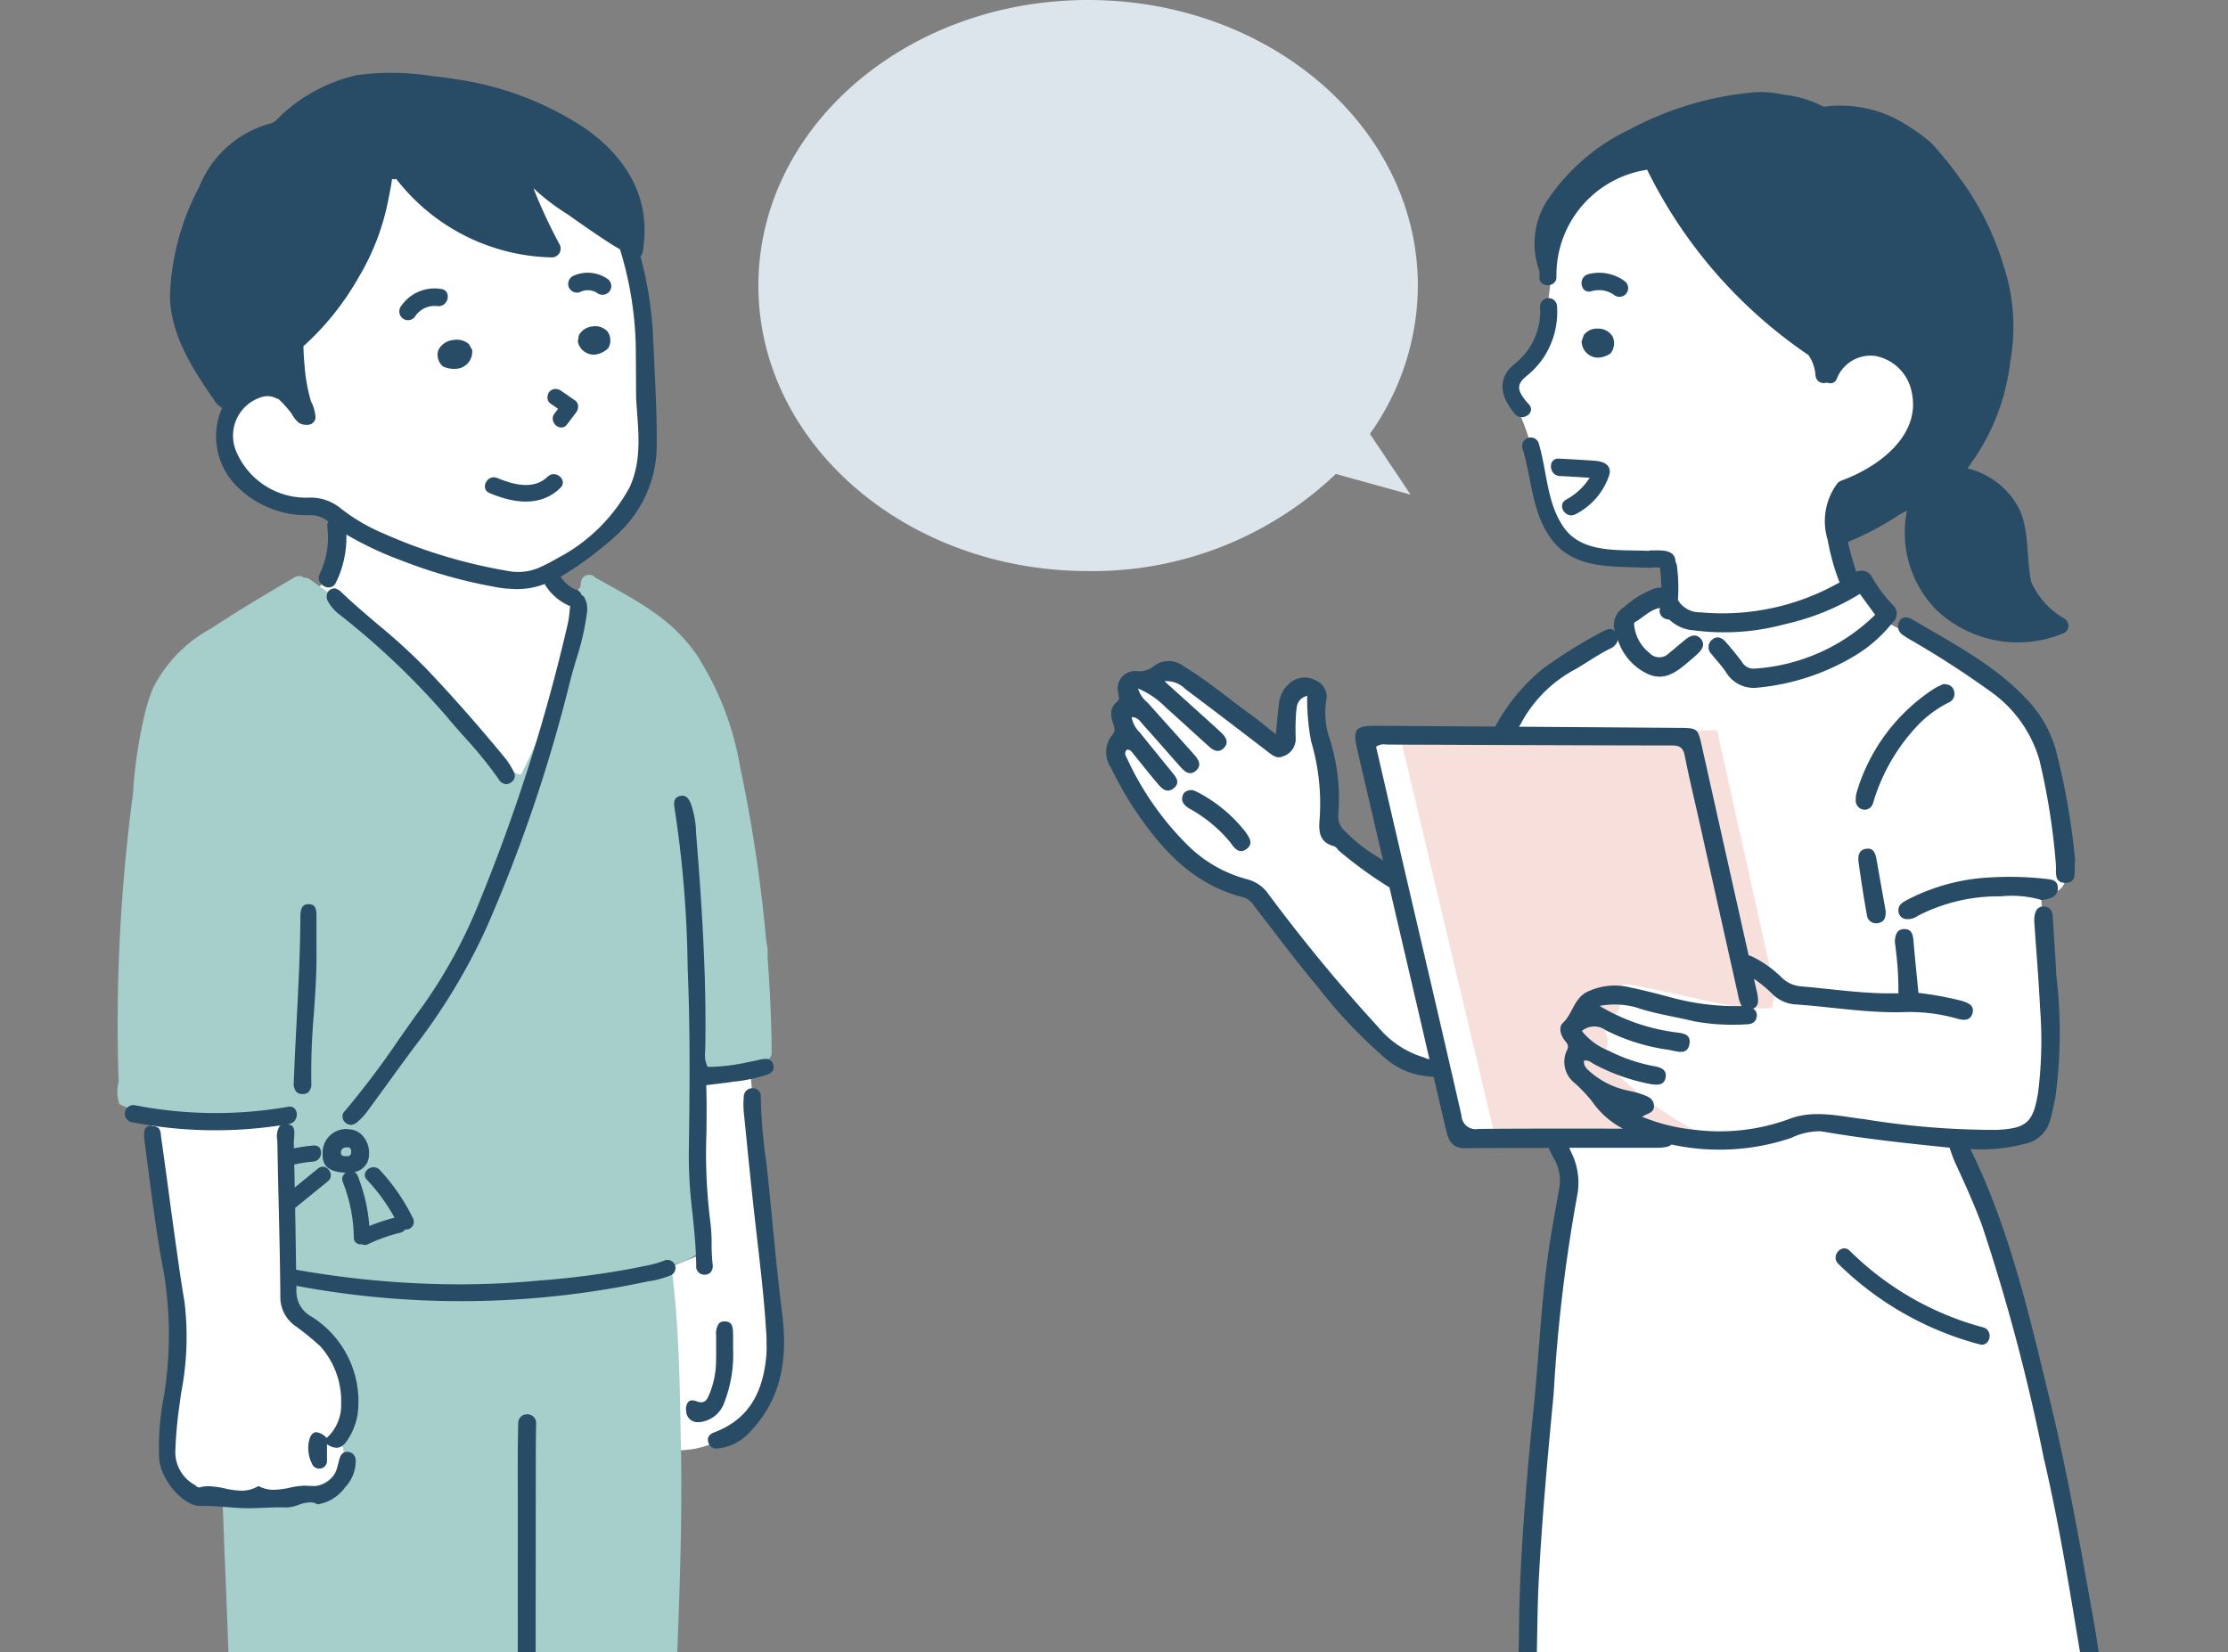<svg xmlns="http://www.w3.org/2000/svg" xmlns:xlink="http://www.w3.org/1999/xlink" width="120" height="89" viewBox="0 0 120 89">
  <rect x="0" y="0" width="120" height="89" fill="#808080" stroke="none"/>
  <defs>
    <clipPath id="clip-path">
      <rect id="長方形_767" data-name="長方形 767" width="120" height="89" transform="translate(103 92)" fill="none" stroke="#707070" stroke-width="1"/>
    </clipPath>
  </defs>
  <g id="マスクグループ_21" data-name="マスクグループ 21" transform="translate(-103 -92)" clip-path="url(#clip-path)">
    <g id="グループ_1135" data-name="グループ 1135" transform="translate(49.385 -2455.705)">
      <g id="男性" transform="translate(59.935 2551.615)">
        <g id="白" transform="translate(1.78 4.045)">
          <path id="パス_991" data-name="パス 991" d="M390.083,981.187c.024.072.482,5.43.482,6.8s.313,2.931-.482,3.532-1.542.312-1.734,1.442a2.437,2.437,0,0,0,.456,2.331c.6.913,5.325,3.268,9.323,3.652s4.6.889,5.685-.553.144-1.73,1.3-1.706,2.946,1.081,4.423.36,1.743-.769,1.478-2.283.289-1.153-1.253-2.667-4.993-3.148-5.64-4.734a6.072,6.072,0,0,1-.55-2.955c-.048-1.057.024-3.484.024-3.484h-5.106Z" transform="translate(-380.955 -881.971)" fill="#fff"/>
          <path id="パス_992" data-name="パス 992" d="M567.822,545.55l.4,9.769-2.136.856.214,9.7a4.967,4.967,0,0,0,3.386-.85c1.739-1.156,2.349-1.522,2.471-3.835s-.671-8.369-.915-10.652-.488-5.143-.488-5.143S570.08,545.976,567.822,545.55Z" transform="translate(-538.449 -495.736)" fill="#fff"/>
          <path id="パス_993" data-name="パス 993" d="M324.5,566.926l1.563,12.2s-1.235,5.307-.782,6.439.331,2.024,3.09,2.005,4.978-.245,5.558-.27a1.64,1.64,0,0,0,1.437-1.635c.1-1.107-.378-1.107-.2-2.389s.77-1.635-.132-2.943-2.3-1.911-2.814-2.943-.417-10.254-.417-10.254S327.195,567.655,324.5,566.926Z" transform="translate(-324.497 -514.829)" fill="#fff"/>
          <path id="パス_994" data-name="パス 994" d="M366.532,106.419c0,.093-6.55,11.581-6.55,11.581l.279,1.332a2.267,2.267,0,0,0-1.211,1.579c-.186,1.115-.869,1.332.217,2.756s1.832,2.291,4.78,2.137l.807.712s.575,1.766-.287,2.772a15.515,15.515,0,0,1-1.514,1.563l11.61,12.51,3.973-12.218s-1.433-.071-1.943-.94-.23-.976-.23-.976,3.042-1.411,4.036-3.362.977-2.694.877-5.7.162-6.1-.59-8.175.392-2.663-2.462-3.995S366.532,106.419,366.532,106.419Z" transform="translate(-354.759 -106.419)" fill="#fff"/>
        </g>
        <g id="カラー" transform="translate(0 27.062)">
          <path id="パス_995" data-name="パス 995" d="M343.959,336.088q0-.257,0-.514l-.079-.459a78.976,78.976,0,0,0-1.4-9.32,16,16,0,0,0-2.142-5.73,3.269,3.269,0,0,0-.346-.518c-1.367-1.9-3.3-2.828-5.311-3.963a.441.441,0,0,0-.767.216c-.014.1-.03.2-.045.306a.393.393,0,0,0-.163.286,30.073,30.073,0,0,1-3.027,9.8.792.792,0,0,1-.61-.378,19.114,19.114,0,0,0-2.774-3.081c-.911-.917-1.658-1.98-2.63-2.838a.8.8,0,0,1-.2-.257c-.582-.551-1.176-1.1-1.792-1.61-.314-.218-.626-.434-.932-.638-.651-.433-1.285-.893-1.922-1.346l0,0c-.166-.118-.332-.238-.5-.355a.56.56,0,0,0-.334-.1.451.451,0,0,0-.507-.019c-1.512.89-3.024,1.781-4.486,2.753a7.457,7.457,0,0,0-3.161,3.268,10.4,10.4,0,0,0-.488,1.643,25.42,25.42,0,0,0-.568,4.013,94,94,0,0,0-.77,15.5,2.061,2.061,0,0,0,.042,1.2,3.486,3.486,0,0,0,1.55.412c.676.054,1.343.151,2.016.215,1.572.148,3.179-.108,4.756-.089a.831.831,0,0,1,.814.812.743.743,0,0,1-.049.338,1.181,1.181,0,0,1-.157.271c-.046,1.265.008,2.529.079,3.793.069,1.215,0,2.493.187,3.7a.919.919,0,0,1-.237.817,1.614,1.614,0,0,0,.536.878,5.332,5.332,0,0,1,2.579,3.226,4.522,4.522,0,0,1,.107,2.57,3.161,3.161,0,0,1-.469.963,1.472,1.472,0,0,1,.185,1.7,2.9,2.9,0,0,1-2.4,1.19c-1.018.073-2.055-.005-3.078.04-.291.013-.586.019-.88.007.278,8.319.865,16.636.106,24.955-.2.956.741,1.376,1.485,1.637,1.091.286,2.186.55,3.288.769q.472.094.946.176a26.551,26.551,0,0,0,6.079.409c.115-.006.23-.015.344-.026a8.159,8.159,0,0,0,.906-.129,7.064,7.064,0,0,0,1.339-.4c1.682-.847,3.579.035,5.369-.031a8.948,8.948,0,0,0,3.657-.839c1.577-.666.6-2.592.755-3.887-.267-8.566.638-17.1.416-25.668-.045-2.831-.1-5.662-.427-8.479a1.842,1.842,0,0,0-.166-.619c1.074-.284,2.028-.73,1.872-1.651-.155-2.345-.413-4.687-.415-7.039a1.217,1.217,0,0,0-.125-.681q.008-.39.016-.78l.238,0a.405.405,0,0,0,.376-.216c.012,0,.023,0,.035,0a8.162,8.162,0,0,0,3.181-.673.485.485,0,0,0,.318-.464Q344.153,338.611,343.959,336.088Z" transform="translate(-308.935 -315.441)" fill="#a6cecb"/>
          <path id="パス_996" data-name="パス 996" d="M379.513,1060.542s-1.38.1-1.716,1.141-.017,1.242.429,2.182,1.96,1.913,5.864,3.055,8.682,2.081,9.355-.672c0,0,.034-.973.875-.906s3.13,1.074,4.341.235,1.918-3.055-.2-4.834-2.457-2.551-3.836-1.813-.735,1.4-2.42,1.793-1.826-.383-3,.053-2.857-.134-4.776,3.156l-.2.422S379.85,1063.093,379.513,1060.542Z" transform="translate(-369.796 -973.846)" fill="#dce5ec"/>
        </g>
        <g id="アウトライン" transform="translate(0.414 0)">
          <path id="パス_997" data-name="パス 997" d="M407.789,999.4a9.991,9.991,0,0,0-1.985-2.6c-.773-.8-1.788-1.229-2.613-1.934-.523-.447-1.05-.888-1.564-1.346a2.272,2.272,0,0,1-.809-1.823c.022-1.011,0-2.024,0-3.036,0-.151,0-.3-.007-.452-.024-.318-.184-.55-.513-.556-.344-.005-.492.237-.488.557.01,1.336-.006,2.671.057,4a2.988,2.988,0,0,0,1.192,2.139,7.23,7.23,0,0,1,1.24,1.149,4.471,4.471,0,0,0-2.312,1.312c-.247.291-.55.587-.184.936s.679.032.913-.25a3.8,3.8,0,0,1,2.327-1.136,1.19,1.19,0,0,1,1.029.27,10.3,10.3,0,0,1,2.747,3.046c.79,1.555.134,2.668-1.608,2.769a5.71,5.71,0,0,1-2.093-.269,2.133,2.133,0,0,0-1.443-.108,11.591,11.591,0,0,0-1.855-2.852c-.6-.792-1.438-1.369-2.055-2.1-1.354-1.607-3.122-3.045-2.911-5.537a25.045,25.045,0,0,0-.114-3.159.92.92,0,0,0-.079-.367,8.15,8.15,0,0,1-.907.128.628.628,0,0,0-.012.188c.151,1.922-.024,3.87.564,5.758a6.724,6.724,0,0,0,1.81,2.547c.158.168.382.287.432.63a7.933,7.933,0,0,0-2.411.94,5.735,5.735,0,0,0-2.553,2.366c-.161.3-.347.364-.618.222a14.911,14.911,0,0,1-3.133-2.021,1.594,1.594,0,0,1-.4-1.623c.727-3.091.139-6.163-.084-9.241,0-.051-.009-.1-.017-.151q-.474-.082-.946-.176a.957.957,0,0,0-.019.443c.28,1.812.228,3.649.435,5.465a5.338,5.338,0,0,1-.032,1.731c-.137.65-.237,1.308-.353,1.957a2.274,2.274,0,0,0-1.856,2.928,3.658,3.658,0,0,0,2.331,2.8,38.942,38.942,0,0,0,7.483,2.344,16.242,16.242,0,0,0,3.836.379,3.721,3.721,0,0,0,3.633-2.685,3.031,3.031,0,0,1,1.118.177,6,6,0,0,0,2.543.269A2.636,2.636,0,0,0,407.789,999.4Zm-7.34,4.22a3.516,3.516,0,0,1-3.16,1.081,28.846,28.846,0,0,1-7.139-1.607,13.038,13.038,0,0,1-3.6-1.518,2.575,2.575,0,0,1-1.054-2.108,1.141,1.141,0,0,1,.951-1.229,3.656,3.656,0,0,0,1.964,2.256,19.569,19.569,0,0,0,2.931,1.6c.547.226.775.194.913-.407a3.287,3.287,0,0,1,.9-1.534,7.638,7.638,0,0,1,2.616-1.6,1.866,1.866,0,0,1,2.074-.019,13.225,13.225,0,0,1,2.809,3.662A1.164,1.164,0,0,1,400.449,1003.623Z" transform="translate(-376.274 -883.864)" fill="#284b66"/>
          <g id="グループ_968" data-name="グループ 968" transform="translate(0 27.786)">
            <path id="パス_998" data-name="パス 998" d="M498.358,727.206c0-1.128.011-15.172.013-16.3,0-.6.007-1.147.018-1.674a.473.473,0,0,0-.473-.482.464.464,0,0,0-.058,0l.008.061h0l-.026-.059a.474.474,0,0,0-.417.458c-.033,1.38-.027,2.73-.022,4.036,0,.931,0,14.726-.008,15.581,0,1.109,0,2.175,0,3.21,0,2.276.006,4.434-.008,6.568a.748.748,0,0,1,.036.277c-.015.317.215.738.595.688a.575.575,0,0,0,.378-.283C498.335,735.263,498.347,731.167,498.358,727.206Z" transform="translate(-476.246 -664.26)" fill="#284b66"/>
            <path id="パス_999" data-name="パス 999" d="M341.621,571.192a5.688,5.688,0,0,1-.961.275l-.011,0c-.261.056-.49.1-.644.132a45.685,45.685,0,0,1-5.143.674,45.2,45.2,0,0,1-5.341.193,50.77,50.77,0,0,1-7.752-.776c-.014-1.073-.031-2.178-.053-3.329l1.762-1.433c.434-.353-.1-1.041-.529-.688l-1.254,1.02q-.012-.61-.026-1.237a7.2,7.2,0,0,1,1.017-.157c.552-.045.583-.912.025-.867a8.935,8.935,0,0,0-1.062.152c0-.084,0-.167-.006-.252a2.7,2.7,0,0,1,.015-.289c.021-.248.044-.5-.084-.645a.4.4,0,0,0-.274-.112l.091-.015c.583-.1.54-1.028-.048-.926a22.7,22.7,0,0,1-8.24-.08.464.464,0,0,0-.192.908,23.414,23.414,0,0,0,8.039.17.325.325,0,0,0-.074.057,1.049,1.049,0,0,0-.121.738c0,.066.007.129.008.188.017,1.137.044,2.292.071,3.409.037,1.577.075,3.207.086,4.811a1.9,1.9,0,0,0,.856,1.641,14.461,14.461,0,0,1,1.3,1.064,4.431,4.431,0,0,1,1.12,3.087,2.379,2.379,0,0,1-.742,1.811l-.039.032-.038-.033a.885.885,0,0,0-.522-.272c-.159,0-.277.117-.362.358a1.858,1.858,0,0,0,.127,1.329.415.415,0,0,0,.382.276.461.461,0,0,0,.094-.01.408.408,0,0,0,.336-.429c0-.147,0-.294,0-.475,0-.09,0-.188,0-.3v-.1l.087.051a.87.87,0,0,0,.428.137h0c.245,0,.45-.165.664-.534a3.409,3.409,0,0,0,.509-1.68,5.388,5.388,0,0,0-2.546-4.864,1.527,1.527,0,0,1-.788-1.353q0-.145,0-.291A48.077,48.077,0,0,0,340.8,572.3a.673.673,0,0,0,.13-.011,5.7,5.7,0,0,0,.961-.276.434.434,0,1,0-.274-.823Z" transform="translate(-312.555 -534.987)" fill="#284b66"/>
            <path id="パス_1000" data-name="パス 1000" d="M406.814,576.605h0l.076,0a.41.41,0,0,0-.16.51,8.431,8.431,0,0,1,.591,2.986.35.35,0,0,0,.421.356.38.38,0,0,0,.348,0,8.791,8.791,0,0,1,1.728-.615.437.437,0,0,0,.265-.178.413.413,0,0,0,.432-.582,10.587,10.587,0,0,0-1.8-2.625c-.38-.4-1.072.121-.69.528a9.915,9.915,0,0,1,1.488,2.046,10.058,10.058,0,0,0-1.357.449,9.135,9.135,0,0,0-.625-2.7.405.405,0,0,0-.174-.209.949.949,0,0,0,.783-.938,1.379,1.379,0,0,0-.329-.994.976.976,0,0,0-.67-.361h0a1.267,1.267,0,0,0-1.5,1.268C405.609,576.24,405.947,576.546,406.814,576.605Zm-.185-1.114c.023-.182.133-.256.38-.252.136.022.182.109.163.308-.014.143-.1.187-.323.171h-.013a.248.248,0,0,1-.178-.067A.2.2,0,0,1,406.629,575.492Z" transform="translate(-394.998 -545.131)" fill="#284b66"/>
            <path id="パス_1001" data-name="パス 1001" d="M419.261,344.123c-.448.608-.89,1.238-1.317,1.847a46.06,46.06,0,0,1-2.855,3.786.418.418,0,0,0-.012.633.447.447,0,0,0,.31.137.529.529,0,0,0,.337-.143,3.218,3.218,0,0,0,.5-.515c.384-.52.77-1.052,1.143-1.566.474-.654.964-1.33,1.456-1.988a32.815,32.815,0,0,0,3.857-6.377,82.35,82.35,0,0,0,4.5-13.241c.106-.422.23-.844.35-1.253a13.715,13.715,0,0,0,.573-2.491,1.312,1.312,0,0,0-.167-.883.281.281,0,0,0-.213-.082h-.016c-.44.015-.475.326-.516.687l-.01.082c-.008.065-.015.131-.022.2a4.549,4.549,0,0,1-.092.6,97.315,97.315,0,0,1-4.746,14.938A27,27,0,0,1,419.261,344.123Z" transform="translate(-403.225 -321.629)" fill="#284b66"/>
            <path id="パス_1002" data-name="パス 1002" d="M571.743,425.83l.027.736c.112,3.034.084,5.969.035,9.492a26.344,26.344,0,0,0,.2,3.062c.094.914.192,1.859.2,2.8a.439.439,0,0,0,.434.5h.033a.431.431,0,0,0,.319-.143.519.519,0,0,0,.1-.4,10.252,10.252,0,0,1-.056-1.1,9.1,9.1,0,0,0-.074-1.229,29.583,29.583,0,0,1-.205-4.766c.009-.825.019-1.678-.01-2.52l0-.053.053-.006.409-.049c.27-.032.526-.062.777-.1l.25-.034a8.52,8.52,0,0,0,1.766-.367c.3-.109.419-.284.357-.535a.4.4,0,0,0-.437-.322.923.923,0,0,0-.127.009c-.087.012-.177.034-.263.054-.064.015-.128.031-.192.043l-.343.067a10.235,10.235,0,0,1-1.943.253q-.1,0-.2,0h-.034l-.015-.031a1.459,1.459,0,0,1-.118-.785c0-.05,0-.1.006-.15.077-4.022-.211-8.063-.486-11.535l-.01-.136a5.044,5.044,0,0,0-.284-1.55c-.117-.286-.263-.419-.458-.419a.514.514,0,0,0-.129.018c-.266.069-.356.264-.29.631A60.629,60.629,0,0,1,571.743,425.83Z" transform="translate(-541.441 -405.449)" fill="#284b66"/>
            <path id="パス_1003" data-name="パス 1003" d="M408.211,320.286l.049.041a41.527,41.527,0,0,1,5.654,5.394c.322.392.665.779,1,1.153a22.206,22.206,0,0,1,1.814,2.236.519.519,0,0,0,.408.279h0a.462.462,0,0,0,.251-.086c.244-.161.281-.391.109-.683l-.057-.1a3.785,3.785,0,0,0-.335-.511c-1.525-1.847-2.94-3.451-4.326-4.9a33.026,33.026,0,0,0-2.548-2.322c-.673-.571-1.369-1.162-2.015-1.786a.768.768,0,0,0-.206-.126l-.064-.031h-.026a.435.435,0,0,0-.382.188.5.5,0,0,0-.011.482A2.292,2.292,0,0,0,408.211,320.286Z" transform="translate(-396.61 -318.842)" fill="#284b66"/>
            <path id="パス_1004" data-name="パス 1004" d="M392.471,478.1h.008a.431.431,0,0,0,.32-.121.628.628,0,0,0,.136-.464,36.8,36.8,0,0,1,.135-3.716c.077-1.1.157-2.228.143-3.345v-.55c0-.44,0-.879,0-1.318v-.013c0-.4-.02-.671-.377-.7l-.061,0c-.3,0-.427.2-.429.683-.007,1.871-.107,3.77-.2,5.605-.057,1.088-.117,2.214-.156,3.321a.671.671,0,0,0,.141.5A.454.454,0,0,0,392.471,478.1Z" transform="translate(-382.902 -450.861)" fill="#284b66"/>
            <path id="パス_1005" data-name="パス 1005" d="M332.548,590.191a.507.507,0,0,0-.091-.009.406.406,0,0,0-.372.285,1.917,1.917,0,0,0-.083.279c-.018.076-.038.154-.063.229a1.313,1.313,0,0,1-1.372,1.049c-.071,0-.148,0-.227-.01-.049,0-.1-.006-.149-.006a4.3,4.3,0,0,0-.825.11,4.4,4.4,0,0,1-.85.112,1.685,1.685,0,0,1-.811-.194.443.443,0,0,0-.134.053,1.7,1.7,0,0,1-.806.188,4.542,4.542,0,0,1-.9-.121,4.456,4.456,0,0,0-.873-.119,1.685,1.685,0,0,0-.484.066.1.1,0,0,1-.029,0,.308.308,0,0,1-.17-.091.693.693,0,0,0-.071-.053,2.015,2.015,0,0,1-1.026-1.894c.024-.645.08-1.318.166-2,.045-.358.1-.72.147-1.072a15.73,15.73,0,0,0,.18-4.869c-.189-1.111-.347-2.245-.5-3.342l-.04-.288q-.162-1.161-.317-2.322c-.128-.951-.261-1.934-.4-2.9-.006-.04-.01-.081-.014-.122-.023-.238-.043-.444-.347-.5a1.074,1.074,0,0,0-.2-.023.33.33,0,0,0-.263.1c-.1.114-.124.346-.076.711q.092.685.18,1.37c.21,1.61.427,3.274.706,4.9a20.516,20.516,0,0,1,.165,7.442,14.293,14.293,0,0,0-.261,3.372c.051,1.132,1.282,2.578,2.194,2.578h.025c.073,0,.147,0,.22,0,.42,0,.841.033,1.247.065.213.017.426.034.639.046.143.008.293.012.459.012.285,0,.577-.012.859-.024s.584-.024.878-.024c.111,0,.223,0,.334.006h.032a2.018,2.018,0,0,0,.612-.137,2.037,2.037,0,0,1,.623-.138.774.774,0,0,1,.406.109,2.254,2.254,0,0,0,1.49-.925,2.029,2.029,0,0,0,.565-1.483A.455.455,0,0,0,332.548,590.191Z" transform="translate(-320.499 -543.672)" fill="#284b66"/>
            <path id="パス_1006" data-name="パス 1006" d="M591.01,567.067c-.232-1.892-.422-3.82-.6-5.685q-.069-.706-.139-1.411c-.046-.459-.1-.924-.157-1.375a27.83,27.83,0,0,1-.266-3.277.442.442,0,0,0-.408-.5H589.4a.46.46,0,0,0-.469.482,4.23,4.23,0,0,0,0,.789l.062.619c.169,1.689.343,3.436.536,5.152q.063.565.129,1.129c.2,1.737.407,3.533.5,5.314,0,.091,0,.182,0,.274a5.746,5.746,0,0,1-.008.6c-.181,2.2-1.078,3.529-2.822,4.187-.262.1-.368.266-.313.5a.441.441,0,0,0,.454.365h0a.643.643,0,0,0,.091-.007,2.691,2.691,0,0,0,1.564-.741C590.749,571.868,591.349,569.831,591.01,567.067Z" transform="translate(-555.606 -527.894)" fill="#284b66"/>
            <path id="パス_1007" data-name="パス 1007" d="M578.759,669.28a7.183,7.183,0,0,0,.474-2.908v-.7c0-.455-.029-.754-.44-.765h-.021a.409.409,0,0,0-.3.106.977.977,0,0,0-.151.661q0,.186,0,.372c0,.337.005.685-.006,1.028a4.746,4.746,0,0,1-.366,1.768l-.01.022c-.087.2-.177.4-.426.4a.747.747,0,0,1-.268-.06.594.594,0,0,0-.213-.045.288.288,0,0,0-.225.1.6.6,0,0,0-.1.466.611.611,0,0,0,.644.609h0a1.124,1.124,0,0,0,.192-.017A1.581,1.581,0,0,0,578.759,669.28Z" transform="translate(-546.483 -625.419)" fill="#284b66"/>
          </g>
          <g id="グループ_969" data-name="グループ 969" transform="translate(2.42)">
            <path id="パス_1008" data-name="パス 1008" d="M359.765,85.727a2.145,2.145,0,0,0-.019-.225,19.921,19.921,0,0,0-.692-4.63.394.394,0,0,0,.116-.216c.527-2.961-.928-5.156-3.094-6.687a17.009,17.009,0,0,0-6.82-2.624q-.7-.114-1.408-.187a13.722,13.722,0,0,0-4.079-.051,8.873,8.873,0,0,0-3.595,1.751,8.514,8.514,0,0,0-.7.639.752.752,0,0,1-.477.239.916.916,0,0,1-.17.061,5.744,5.744,0,0,0-3.539,3.336,13.35,13.35,0,0,0-1.572,5.887c.026,1.988,1.154,3.818,2.249,5.4a.523.523,0,0,0,.061.07,1.151,1.151,0,0,0,.5.535,3.8,3.8,0,0,0,.958,4.385,5.293,5.293,0,0,0,3.734,1.4,1.475,1.475,0,0,1,1.029.348.441.441,0,0,0-.056.287,4.509,4.509,0,0,1-.408,2.519c-.277.575.593,1.054.87.479a5.52,5.52,0,0,0,.563-2.59,18.779,18.779,0,0,0,3.008,1.413,26.8,26.8,0,0,0,4.949,1.4,6.034,6.034,0,0,0,.683.1.455.455,0,0,0,.1,0,4.136,4.136,0,0,0,1.946-.252.515.515,0,0,0,.043.085,2.872,2.872,0,0,0,1.286,1.094.47.47,0,0,0,.673-.438l0-.037a.442.442,0,0,0-.382-.414,1.986,1.986,0,0,1-.772-.678A16.953,16.953,0,0,0,357,96.541a10.257,10.257,0,0,0,1.114-1,6.482,6.482,0,0,0,1.818-4.575C359.948,89.222,359.832,87.474,359.765,85.727Zm-1.26,7.517a9.32,9.32,0,0,1-3.937,3.892,9.6,9.6,0,0,1-1.04.53,2.89,2.89,0,0,1-1.656.14,28.061,28.061,0,0,1-4.94-1.315q-.834-.305-1.646-.666a10.162,10.162,0,0,1-2.332-1.348,2.565,2.565,0,0,0-1.72-.615,4.076,4.076,0,0,1-3.923-2.428,2.171,2.171,0,0,1,1.347-2.988,1.02,1.02,0,0,1,.732.044,1.147,1.147,0,0,0,.171.066,2.867,2.867,0,0,1,.223.216,6.471,6.471,0,0,1,.487.571,1.588,1.588,0,0,0,.4.5.77.77,0,0,0,.378.1.567.567,0,0,0,.306-.062.439.439,0,0,0,.2-.305,2.055,2.055,0,0,0-.246-.9,9.147,9.147,0,0,1-.341-1.9c-.035-.349-.057-.707-.065-1.068a14.747,14.747,0,0,0,2.947-3.667,12.881,12.881,0,0,0,1.638-4.292q.113-.521.189-1.05a.847.847,0,0,1,.118.024c.034-.013.067-.024.1-.035a10.889,10.889,0,0,0,8.4,4.236.476.476,0,0,0,.394-.721,27.722,27.722,0,0,1-1.4-3.012,11.671,11.671,0,0,0,1.85,1.415c.7.5,2.212,1.555,2.814,1.88a19.075,19.075,0,0,1,.851,5.228c0,.008,0,.014,0,.022s0,.037,0,.055c.009.905.013,1.811.019,2.716C358.911,90.1,359.182,91.7,358.5,93.244Z" transform="translate(-333.715 -70.967)" fill="#284b66"/>
            <path id="パス_1009" data-name="パス 1009" d="M513,220.931l-.761-.53a.55.55,0,0,0-.309-.1.415.415,0,0,0-.319.146.481.481,0,0,0-.106.367.369.369,0,0,0,.149.265l.419.292-.193.255a.441.441,0,0,0-.046.478.48.48,0,0,0,.41.274.382.382,0,0,0,.311-.167l.49-.647a.532.532,0,0,0,.1-.39A.352.352,0,0,0,513,220.931Z" transform="translate(-491.168 -203.258)" fill="#284b66"/>
            <path id="パス_1010" data-name="パス 1010" d="M461.386,197.327a.994.994,0,0,0-.833-.221l-.034.005a.988.988,0,0,0-.776.542.812.812,0,0,0,.237.864l.013.015.019.008a1.408,1.408,0,0,0,.748.11l.028,0a.924.924,0,0,0,.779-.987v-.022l-.177-.309Z" transform="translate(-445.288 -182.7)" fill="#284b66"/>
            <path id="パス_1011" data-name="パス 1011" d="M526.49,190.74a.913.913,0,0,0-.7.461l-.008.017-.059.326.007.02a.873.873,0,0,0,.973.683h0a1.246,1.246,0,0,0,.651-.33l.014-.013.008-.018a.829.829,0,0,0-.049-.873A.9.9,0,0,0,526.49,190.74Z" transform="translate(-503.758 -177.062)" fill="#284b66"/>
            <path id="パス_1012" data-name="パス 1012" d="M443.961,172.9a2.192,2.192,0,0,0-2.133.9.488.488,0,0,0,.043.667.477.477,0,0,0,.668-.043,1.266,1.266,0,0,1,1.226-.6C444.366,173.9,444.565,172.981,443.961,172.9Z" transform="translate(-429.363 -161.246)" fill="#284b66"/>
            <path id="パス_1013" data-name="パス 1013" d="M523.378,165.8a1.873,1.873,0,0,0-1.837-.214.486.486,0,0,0-.3.6.477.477,0,0,0,.6.3.935.935,0,0,1,.913.027.49.49,0,0,0,.668-.043A.474.474,0,0,0,523.378,165.8Z" transform="translate(-499.77 -154.656)" fill="#284b66"/>
            <path id="パス_1014" data-name="パス 1014" d="M485.384,260.67c-.75.736-1.865.427-2.716.071-.541-.226-.955.589-.41.816,1.277.534,2.734.775,3.813-.284C486.491,260.861,485.8,260.259,485.384,260.67Z" transform="translate(-465.04 -238.902)" fill="#284b66"/>
          </g>
        </g>
      </g>
      <g id="看護士" transform="translate(94.462 2547.705)">
        <path id="白-2" data-name="白" d="M820.586,97.756l-4.692,3.012s-.414,5.135-.753,6.943-.275,1.786-1.043,2.5-1.1,1.331-.811,2.008a11.246,11.246,0,0,1,1.243,3.529c.293,1.872.5,3.484,1.447,4.258a6.925,6.925,0,0,0,3.878,1.13c1.043-.032,1.89,0,1.89,0V123l-2.509,1.517-.315.607a5.807,5.807,0,0,1-1.571,1.039c-1.275.678-2.122.63-3.035,1.88a13.051,13.051,0,0,0-1.434,2.574l-7.625.113,1.727,7.408s-3-1.194-3.291-2.195a17.938,17.938,0,0,1-.228-3.583,6.867,6.867,0,0,1-.727-2.7c0-1.309.7-1.594-.264-1.713s-1.465-.1-1.513,1.071.24,2-.144,2.046-5.736-4.116-5.736-4.116l-2.5.785-.408,2.07.264.809-.624.928a42.383,42.383,0,0,0,2.738,4.711c.937,1.166,5.068,2.855,5.068,2.855s3.555,4.473,4.227,5.449,3.363,4.235,5.621,4.021l.937,3.528,5.092.135a2.512,2.512,0,0,1,.985,1.976c-.1,1.166-.937,6.115-1.2,8.066s-1.2,14.276-1.273,15.608.1,10.231.288,10.778,5.621,1.713,5.621,1.713.576,7.59.432,9.422-.24,4.378-1.681,6.234a16.533,16.533,0,0,1-3.411,3.5c-1.369,1.094-2.09,1.428-2.4,2.451s-.817,1.213.408,1.57a13.3,13.3,0,0,0,3.963.4c1.2-.048,1.85-.238,2.066.309s.1,1.19,2.066,1.5a11.165,11.165,0,0,0,5.574-.452c1.968-.642,5.547-1.9,6.556-2.807s1.177-1.19.961-2.57-.649-.976-.961-2.57a15.809,15.809,0,0,1-.1-5.663c.36-2.022,1.345-9.754,1.033-11.682,0,0,4.708-.833,6.509-1.4a30.206,30.206,0,0,0,4.179-1.856,28.411,28.411,0,0,0-.387-5.562c-.5-2.554-2.309-13.228-3.117-16.01s-4.466-13.088-4.466-13.088a8.493,8.493,0,0,0,3.5,0c1.385-.445,1.5-.026,1.578-2.351s-.423-10.94-.423-10.94,1.308.419,1.347-.915a23.76,23.76,0,0,0-.731-6.137,11.333,11.333,0,0,0-2.881-3.911c-.832-.859-6.1-3.571-6.1-3.571l-1.363-1.93s-.769-.143-.989-1.419-.468-2.448.26-2.992,2.285.493,3.949-1.209a4.317,4.317,0,0,0,.7-5.582c-1.127-1.755-.564-1.914-3.865-3.482S820.586,97.756,820.586,97.756Z" transform="translate(-772.719 -90.79)" fill="#fff"/>
        <g id="カラー-2" data-name="カラー" transform="translate(34.485 39.344)">
          <path id="パス_1015" data-name="パス 1015" d="M1010.628,1084.393a1.292,1.292,0,0,0-.342-.967c-.386-.292-.783-.045-1.112.195a11.916,11.916,0,0,1-3.051,1.61,16.3,16.3,0,0,1-3.8.825c-.3.031-.656.078-1.028.112-1.687.4-3.459.466-4.475-1.123q-.259-.162-.5-.343c-.01.019-.02.038-.029.058a5,5,0,0,0-.926.019,4.736,4.736,0,0,1-2.118,0,4.054,4.054,0,0,1-1.934-.725c-1.188.881-2.853,2.714-1.391,3.832a4.743,4.743,0,0,0,2.8.439,5.861,5.861,0,0,1,3.052,1.119c.681.753,2.339.61,3.3.689a14.441,14.441,0,0,0,7.122-1.694c1.1-.5,2.212-1.015,3.264-1.608A2.28,2.28,0,0,0,1010.628,1084.393Z" transform="translate(-982.15 -1004.049)" fill="#dce5ec"/>
          <path id="パス_1016" data-name="パス 1016" d="M926.4,388.816l5.1,21.523h10.812a18.912,18.912,0,0,1-3.393-2.323c-1.522-1.355-1.585-1.259-1.332-2.065s-.285-.857-.032-1.51.6.122.761-.846-.349-1.226.793-1.033,4.28.936,5.422,1.129a6.726,6.726,0,0,0,1.966.065l.19-.839-3.139-14.1Z" transform="translate(-926.397 -388.816)" fill="#f7dfdb"/>
        </g>
        <g id="アウトライン-2" data-name="アウトライン" transform="translate(18.729 4.963)">
          <g id="グループ_970" data-name="グループ 970" transform="translate(21.013 94.093)">
            <path id="パス_1017" data-name="パス 1017" d="M1043.172,928.454c-.185-3.267.474-6.456.769-9.679a34.241,34.241,0,0,0,.446-4.7c-.016-.365-.015-.781-.482-.789-.505-.009-.546.429-.539.815a49.2,49.2,0,0,1-.667,6.661,54.294,54.294,0,0,0-.552,7.459,9.782,9.782,0,0,0,.709,3.846,4.659,4.659,0,0,1,.279,2,1.375,1.375,0,0,1-.746,1.312,51.365,51.365,0,0,1-7.613,2.878,7.863,7.863,0,0,1-4.8-.183c-.811-.3-.925-.935-.3-1.565.522-.526,1.1-1,1.735-1.578,0,.664.447.831.861,1.015a3.852,3.852,0,0,0,1.942.226,23.106,23.106,0,0,0,5.872-1.4,7.12,7.12,0,0,0,2.311-1.233c.248-.215.47-.462.248-.785-.248-.36-.575-.229-.863-.019a6.907,6.907,0,0,1-1.352.8,23.1,23.1,0,0,1-4.977,1.458c-1.227.223-2.486.443-3.638-.44a23,23,0,0,0,2.814-3.483,10.026,10.026,0,0,0,1.68-5.062,34.43,34.43,0,0,0,.2-6.882c-.149-1.679-.18-3.369-.263-5.054a2.058,2.058,0,0,0-.026-.263c-.311.025-.622.042-.933.057a1.607,1.607,0,0,0-.007.19c0,.307,0,.614,0,.921-.013,1.712.2,3.411.278,5.118.059,1.339-.14,2.673-.117,4.005a12.837,12.837,0,0,1-4.3,9.659c-.7.691-1.471,1.319-2.174,2.012a1.82,1.82,0,0,0,.536,3.193c2.815,1.08,5.591.524,8.246-.571,1.5-.618,3.015-1.189,4.525-1.772a2.625,2.625,0,0,0,1.807-2.129,4.962,4.962,0,0,0-.3-2.841A8.861,8.861,0,0,1,1043.172,928.454Z" transform="translate(-1021.856 -913.148)" fill="#284b66"/>
            <path id="パス_1018" data-name="パス 1018" d="M975.2,932.391a2.192,2.192,0,0,0,1.058.877,6.486,6.486,0,0,0,3.109.322,3.225,3.225,0,0,0,1.067-.309.447.447,0,0,0,.252-.6.458.458,0,0,0-.528-.3,3.911,3.911,0,0,0-.574.143,5.113,5.113,0,0,1-2.468-.044c-.356-.069-.855-.118-.952-.587s.387-.59.643-.824a11.857,11.857,0,0,0,3.966-8.712,69.694,69.694,0,0,0-.391-9.782c-.008-.07-.01-.144-.013-.221-.35-.07-.7-.151-1.047-.238a5,5,0,0,0,.05.531,80.265,80.265,0,0,1,.419,9.848,14.36,14.36,0,0,1-1.641,5.489,1.942,1.942,0,0,1-.3.433,18.49,18.49,0,0,1-3.348,3.239,4.569,4.569,0,0,0-2.1,2.757,1.567,1.567,0,0,0,1.017,2.008,6.657,6.657,0,0,0,3.557.326c.344-.034.775-.11.726-.584-.054-.527-.5-.45-.876-.419-.13.011-.258.058-.389.069a5.42,5.42,0,0,1-2.524-.28.755.755,0,0,1-.49-1.042A4.231,4.231,0,0,1,975.2,932.391Z" transform="translate(-972.347 -912.113)" fill="#284b66"/>
          </g>
          <g id="グループ_971" data-name="グループ 971" transform="translate(0 25.782)">
            <path id="パス_1019" data-name="パス 1019" d="M842.724,374.436a66.557,66.557,0,0,0-.992-8.573c-.674-3.763-1.34-7.526-2.242-11.243-1.122-4.629-2.175-9.279-4.295-13.593a9.554,9.554,0,0,0,2.928-.286,1.756,1.756,0,0,0,1.34-1.188c.123-.41.206-.833.3-1.253a25.827,25.827,0,0,0,.059-6.617c-.045-1.051-.132-2.1-.193-3.15-.018-.316-.131-.566-.475-.578s-.475.246-.511.55a2.085,2.085,0,0,0,0,.387c.1,1.5.231,3,.3,4.5a22.469,22.469,0,0,1-.1,4.566c-.26,1.645-.631,1.953-2.228,2.032a43.485,43.485,0,0,1-7.147-.579c-1.372-.159-2.746-.537-4.127.027a10.874,10.874,0,0,1-5.039.541,9.917,9.917,0,0,1-2.787-.695c.271-.187.657-.2.635-.6s-.358-.506-.66-.616a5.781,5.781,0,0,0-.686-.184,4.524,4.524,0,0,1-2.023-.962c-.2-.174-.433-.341-.4-.662.266-.052.4.118.565.2a10.669,10.669,0,0,0,3.038,1.065c.328.051.707.083.791-.339.093-.468-.305-.575-.647-.633a9.134,9.134,0,0,1-2.437-.837,3.41,3.41,0,0,1-1.422-1.056,1.04,1.04,0,0,1,1.276-.043,10.7,10.7,0,0,0,3.443,1.066c.383.074.968.31,1.074-.319s-.515-.581-.909-.652a10.645,10.645,0,0,1-3.932-1.4,4.354,4.354,0,0,1,2,.09c1,.341,2.055.485,3.08.737a11.625,11.625,0,0,0,2.837.163c.29,0,.521-.122.548-.432a.405.405,0,0,0-.2-.413c.362-.144.273-.531.222-.859-.01-.064-.035-.127-.049-.191l-.124-.555a7.081,7.081,0,0,1,1.018.843,1.948,1.948,0,0,0,1.281.54c1.911.136,3.809.463,5.733.413a9.279,9.279,0,0,1,2.875.339c.341.1.743.162.865-.282s-.27-.568-.606-.674a18.478,18.478,0,0,0-2.306-.421c-.092-.953-.191-1.887-.268-2.823-.028-.336-.115-.623-.5-.616s-.481.31-.5.634c-.007.127.033.255.038.383a17.852,17.852,0,0,1,.152,2.447c-.273,0-.486,0-.7,0-1.511-.023-3-.245-4.506-.373a1.658,1.658,0,0,1-1.086-.485,6.175,6.175,0,0,0-1.514-1.089,1.033,1.033,0,0,0-.262-.1q-1.259-5.627-2.517-11.254c-.216-.967-.227-.993-1.205-1q-4.326-.033-8.653-.063a.76.76,0,0,0,.109-.165,7.071,7.071,0,0,1,2.972-2.951c.611-.358,1.188-.771,1.828-1.086a.718.718,0,0,0,.425-.467,3.041,3.041,0,0,0,1.623,1.834c.972.431,1.666-.225,2.344-.8.134-.114.266-.231.39-.355.226-.225.336-.492.1-.756s-.524-.176-.769.013c-.313.242-.605.51-.917.754a.725.725,0,0,1-1.069.009,2.2,2.2,0,0,1-.833-1.579.156.156,0,0,1,.077-.1c.448-.249.8-.682,1.373-.757a2.085,2.085,0,0,0,1.775,1.215,12.483,12.483,0,0,0,4.9-.331,13.232,13.232,0,0,0,4.04-1.632l.821,1.126a10.208,10.208,0,0,1-6.523,2.9.716.716,0,0,1-.653-.366c-.277-.368-.567-.729-.873-1.073-.207-.232-.474-.354-.75-.106a.516.516,0,0,0-.007.767c.253.332.555.63.778.979a1.749,1.749,0,0,0,1.747.818,12.371,12.371,0,0,0,5.21-1.728A7.508,7.508,0,0,0,831,312.662a.626.626,0,0,0,.022-.94,7.5,7.5,0,0,1-1.105-1.47.645.645,0,0,0-1.052-.194,12.779,12.779,0,0,1-8.215,2.052,1.373,1.373,0,0,1-1.272-.775,1.008,1.008,0,0,0-1.366-.438,5,5,0,0,0-1.495.952,1.124,1.124,0,0,0-.522,1.075q.025.105.052.209c-.215-.245-.482-.077-.761.062a28.282,28.282,0,0,0-3.064,1.909,10.3,10.3,0,0,0-2.621,3.16l-6.418-.043c-1.12-.007-1.269.191-1.013,1.288q.7,2.993,1.395,5.987a2.05,2.05,0,0,0-.367-.253,8.615,8.615,0,0,1-1.666-1.322,1.054,1.054,0,0,1-.385-.884,10.691,10.691,0,0,0-.449-4.072,4.312,4.312,0,0,1-.2-2.1.954.954,0,0,0-.591-1.1,1.221,1.221,0,0,0-1.341.13,1.683,1.683,0,0,0-.62,1.166c-.06.514-.1,1.03-.163,1.616-.488-.385-.9-.735-1.334-1.047-1.208-.865-2.336-1.841-3.616-2.606a1.322,1.322,0,0,0-1.575-.053,1.272,1.272,0,0,1-.914.313.934.934,0,0,0-1.053,1.134c.012.183.128.363-.076.53-.406.333-.326.765-.185,1.186.071.212.127.369-.054.58a1.478,1.478,0,0,0-.081,1.752,21.267,21.267,0,0,0,1.2,2.138c1.48,2.225,3.2,4.176,5.956,4.86a1,1,0,0,1,.54.429c1.135,1.461,2.237,2.95,3.428,4.365a26.64,26.64,0,0,0,3.776,3.973,4.04,4.04,0,0,0,2.24.879c.082.014.165.023.249.031q.338,1.449.68,2.9c.122.518.32.936.987.933q2.262-.011,4.523-.012c.092.2.19.4.3.589a2.335,2.335,0,0,1,.257,1.676c-.186,1.082-.393,2.162-.551,3.248-.407,2.806-.519,5.642-.807,8.46-.323,3.169-.595,6.341-.732,9.524-.085,1.975-.036,3.954-.172,5.929a47.341,47.341,0,0,0,.07,6.2c.056.9.363,1.221,1.205,1.559a19.786,19.786,0,0,0,2.362.579,34.863,34.863,0,0,0,11.38,1.006,72.6,72.6,0,0,0,9.261-1.344,29.126,29.126,0,0,0,6.643-2.1C842.83,375.746,842.785,375.713,842.724,374.436Zm-36.875-38.31a.624.624,0,0,0-.158-.062,5.052,5.052,0,0,1-2.382-1.6,90.056,90.056,0,0,1-5.915-7.165,2,2,0,0,0-1.121-.8,7.173,7.173,0,0,1-3.175-1.783,15.979,15.979,0,0,1-3.323-4.726c-.07-.142-.19-.3-.009-.482.2-.01.281.149.387.28.406.5.806,1.008,1.223,1.5.237.279.512.621.913.292.38-.312.1-.617-.121-.887-.567-.7-1.141-1.4-1.706-2.107a1.5,1.5,0,0,1-.444-.834c.357.008.482.265.643.443.666.733,1.312,1.484,1.971,2.224.222.25.493.509.827.241.366-.294.162-.62-.081-.893-.83-.933-1.668-1.859-2.5-2.792a1.572,1.572,0,0,1-.517-.761,4.531,4.531,0,0,1,1.5,1.023c.791.7,1.563,1.42,2.349,2.124.248.222.538.328.8.033.229-.263.11-.522-.107-.741-.136-.138-.28-.268-.424-.4-.86-.778-1.721-1.554-2.692-2.431a1.4,1.4,0,0,1,1.116.415c1.484,1.108,2.953,2.235,4.422,3.362.261.2.5.428.867.262a.99.99,0,0,0,.664-.941,12.44,12.44,0,0,1,.017-1.353c.04-.347.01-.785.6-.961a12.052,12.052,0,0,0,.213,2.455,11.835,11.835,0,0,1,.466,4.06c-.053.668-.12,1.358.772,1.589.109.028.185.175.281.262a22.692,22.692,0,0,0,2.7,1.958q.826,3.547,1.653,7.093l.5,2.165A1.616,1.616,0,0,1,805.849,336.126Zm1.935,3.093c-.981-4.311-1.993-8.614-2.994-12.921-.539-2.321-1.074-4.643-1.606-6.944a.681.681,0,0,1,.539-.121c5.137.018,10.275.043,15.412.049.447,0,.6.159.68.58.227,1.16.507,2.308.765,3.462q1.059,4.742,2.119,9.483a1.539,1.539,0,0,0,.18.514h-.065a13.318,13.318,0,0,1-3.648-.44c-.75-.2-1.5-.4-2.259-.555a3.433,3.433,0,0,0-2.393.248c-.677.367-.751,1.166-1.27,1.657-.243.229-.128.654.111.952.121.151.234.279.112.51a1.452,1.452,0,0,0,.438,1.794,8.7,8.7,0,0,1,.887.936,4.677,4.677,0,0,0,1.682,1.5c-2.593,0-5.187-.01-7.78.016A.763.763,0,0,1,807.784,339.219Zm33.629,36.04c-1.013.366-1.958.893-2.99,1.218a76.7,76.7,0,0,1-11.256,2.134,36.49,36.49,0,0,1-8.884-.147,37.289,37.289,0,0,1-5.98-1.312c-.4-.1-.421-.357-.443-.683a54.745,54.745,0,0,1-.079-6.522c.095-1.864.065-3.735.16-5.6.173-3.4.489-6.79.81-10.18a86.475,86.475,0,0,1,1.268-10.657,3.653,3.653,0,0,0-.341-2.344c-.031-.071-.061-.142-.09-.213q2.348,0,4.7,0a2.289,2.289,0,0,0,.585-.059.553.553,0,0,0,.223-.115,12.15,12.15,0,0,0,6.442-.354,3.517,3.517,0,0,1,1.616-.359c2.295.4,4.608.648,6.921.883h0a7.687,7.687,0,0,0,.4,1.032c.48,1.036.947,2.083,1.344,3.153a103.887,103.887,0,0,1,3.312,12.473c.85,3.614,1.428,7.285,2.037,10.946a48.094,48.094,0,0,1,.526,6.042C841.7,374.851,841.746,375.138,841.413,375.258Z" transform="translate(-788.644 -309.869)" fill="#284b66"/>
            <path id="パス_1020" data-name="パス 1020" d="M1161.766,332.8a4.84,4.84,0,0,0,.444.283,50.7,50.7,0,0,1,4.368,2.828,6.815,6.815,0,0,1,2.568,3.643,36.2,36.2,0,0,1,.885,5.583c.04.413-.131,1.029.5,1.035.712.006.449-.652.541-1.19a37.5,37.5,0,0,0-1.059-6.033,6.511,6.511,0,0,0-1.226-2.307c-1.785-2.085-4.193-3.3-6.492-4.664-.242-.144-.535-.182-.694.11A.546.546,0,0,0,1161.766,332.8Z" transform="translate(-1118.88 -329.358)" fill="#284b66"/>
            <path id="パス_1021" data-name="パス 1021" d="M1162.04,456.7a.909.909,0,0,0,.686-.165,9.448,9.448,0,0,1,4.45-1.051,5.827,5.827,0,0,1,2.234.2c.432-.069.84-.145.86-.622.02-.495-.394-.488-.75-.531a17.478,17.478,0,0,0-2.9-.066,10.815,10.815,0,0,0-4.485,1.221c-.242.125-.468.268-.448.587A.452.452,0,0,0,1162.04,456.7Z" transform="translate(-1119.013 -437.943)" fill="#284b66"/>
            <path id="パス_1022" data-name="パス 1022" d="M1145.079,365.5a6.135,6.135,0,0,1,1.546-1.115.513.513,0,0,0,.3-.656c-.071-.236-.26-.342-.573-.348-.123.061-.305.136-.473.236a10.051,10.051,0,0,0-4.185,5.582,1.2,1.2,0,0,0-.053.391.492.492,0,0,0,.378.548.464.464,0,0,0,.553-.355c.048-.123.074-.254.121-.376A10.284,10.284,0,0,1,1145.079,365.5Z" transform="translate(-1101.264 -357.276)" fill="#284b66"/>
            <path id="パス_1023" data-name="パス 1023" d="M1143.262,441.076c-.429.066-.44.449-.393.78.13.929.273,1.857.44,2.779a.5.5,0,0,0,.624.44c.307-.061.414-.292.384-.676-.15-.841-.316-1.764-.478-2.689C1143.78,441.373,1143.7,441.008,1143.262,441.076Z" transform="translate(-1102.335 -426.097)" fill="#284b66"/>
            <path id="パス_1024" data-name="パス 1024" d="M825.224,413.446a1.327,1.327,0,0,0-.288-.1c-.222.017-.4.079-.477.288-.116.325.072.52.317.692a7.593,7.593,0,0,1,2.265,1.867c.207.315.486.635.884.306.355-.293.1-.61-.092-.9A7.975,7.975,0,0,0,825.224,413.446Z" transform="translate(-820.331 -401.535)" fill="#284b66"/>
            <path id="パス_1025" data-name="パス 1025" d="M1140.069,634.044a16.1,16.1,0,0,1-7.178-4.123c-.43-.425-1.051.28-.622.7a17.061,17.061,0,0,0,7.605,4.336C1140.461,635.118,1140.652,634.2,1140.069,634.044Z" transform="translate(-1092.836 -593.285)" fill="#284b66"/>
          </g>
          <g id="グループ_972" data-name="グループ 972" transform="translate(21.349)">
            <path id="パス_1026" data-name="パス 1026" d="M976.719,183.17a3.134,3.134,0,0,1-.451-.6c-.235-.47.051-.719.379-.993a4.395,4.395,0,0,0,.9-1.018,4.45,4.45,0,0,0,.674-2.71.458.458,0,0,0-.914.047,3.583,3.583,0,0,1-1.38,3.09c-.984.812-.726,1.8.03,2.69C976.335,184.119,977.1,183.617,976.719,183.17Z" transform="translate(-975.286 -166.338)" fill="#284b66"/>
            <path id="パス_1027" data-name="パス 1027" d="M992.747,249.811c0-.009,0-.018,0-.028-.035-.677-.842-.57-1.318-.581a.359.359,0,0,0-.136.026c-1.537-.079-3.521.163-4.533-1.228-.958-1.317-.923-3.086-1.387-4.593a.458.458,0,0,0-.868.288c.536,1.741.5,3.739,1.782,5.168,1.263,1.4,3.361,1.185,5.083,1.279a.438.438,0,0,0,.181-.026l.28.007.079,0a8.078,8.078,0,0,1-.011,2.257c-.086.58.809.771.9.189a8.941,8.941,0,0,0,.021-2.568A.479.479,0,0,0,992.747,249.811Z" transform="translate(-983.431 -224.515)" fill="#284b66"/>
            <path id="パス_1028" data-name="パス 1028" d="M1018.945,108.54a4.32,4.32,0,0,1-1.751-1.948c-.279-1.3-.094-2.849-.672-3.989a4.256,4.256,0,0,0-2.77-2.139,11.723,11.723,0,0,0,2.305-5.711,10.486,10.486,0,0,0-.363-5.229,15.322,15.322,0,0,0-2.415-4.784,18.78,18.78,0,0,0-1.5-1.835,11.363,11.363,0,0,0-1.5-1.061,6.6,6.6,0,0,0-4.269-.86,5.946,5.946,0,0,0-2.141-.647,5.413,5.413,0,0,0-1.654-.127,17.534,17.534,0,0,0-6.691,2.017,10.991,10.991,0,0,0-4.309,3.671,4.29,4.29,0,0,0-.509,3.946q0,.173,0,.349c.016.572.93.524.914-.046a5.736,5.736,0,0,1,4.885-5.77,25.824,25.824,0,0,0,8.685,9.981,2.148,2.148,0,0,1,.383,1.1.441.441,0,0,0,.586.387.546.546,0,0,0,.074.007.367.367,0,0,0,.491-.228,1.947,1.947,0,0,1,2.075-1.214,2.453,2.453,0,0,1,1.954,1.94c.52,2.344-1.79,4.041-3.763,4.764l-.021.009a.511.511,0,0,0-.06.029.4.4,0,0,0-.179.147,3.409,3.409,0,0,0-.5,3.023,12.261,12.261,0,0,0,.606,2.2c.127.328.356.56.736.4.339-.144.341-.441.239-.754a17.452,17.452,0,0,1-.491-1.738,16.152,16.152,0,0,0,2.781-1.481q.2-.1.4-.211a5.934,5.934,0,0,0,1.609,5.377,6.383,6.383,0,0,0,6.779,1.247A.444.444,0,0,0,1018.945,108.54Z" transform="translate(-988.715 -80.196)" fill="#284b66"/>
            <path id="パス_1029" data-name="パス 1029" d="M998.56,254.157q.52.026,1.04.057l.519.033.054,0a3.417,3.417,0,0,1-1.274,1.183c-.525.3,0,1.076.522.779a3.648,3.648,0,0,0,1.82-2.155c.094-.548-.386-.69-.825-.721-.635-.045-1.27-.081-1.905-.113C997.907,253.191,997.962,254.127,998.56,254.157Z" transform="translate(-995.476 -233.477)" fill="#284b66"/>
            <path id="パス_1030" data-name="パス 1030" d="M1012.52,192.539a.888.888,0,0,0,.845.866h.026a1.228,1.228,0,0,0,.67-.217l.017-.011.01-.017a.871.871,0,0,0,.1-.892.9.9,0,0,0-.782-.426h-.031a.887.887,0,0,0-.733.34l0,0-.121.332Z" transform="translate(-1008.258 -179.103)" fill="#284b66"/>
            <path id="パス_1031" data-name="パス 1031" d="M1013.038,166.462a1.41,1.41,0,0,1,1.257.218.468.468,0,0,0,.551-.756,2.312,2.312,0,0,0-1.966-.383C1012.3,165.7,1012.456,166.619,1013.038,166.462Z" transform="translate(-1008.258 -155.735)" fill="#284b66"/>
          </g>
        </g>
        <path id="吹き出し" d="M657.847,60.077a13.817,13.817,0,0,0,2.582-7.99c0-8.495-7.951-15.382-17.759-15.382s-17.759,6.887-17.759,15.382,7.951,15.381,17.759,15.381a18.987,18.987,0,0,0,13.341-5.231l4.03,1.115Z" transform="translate(-624.911 -36.705)" fill="#dce5ec"/>
      </g>
    </g>
  </g>
</svg>
